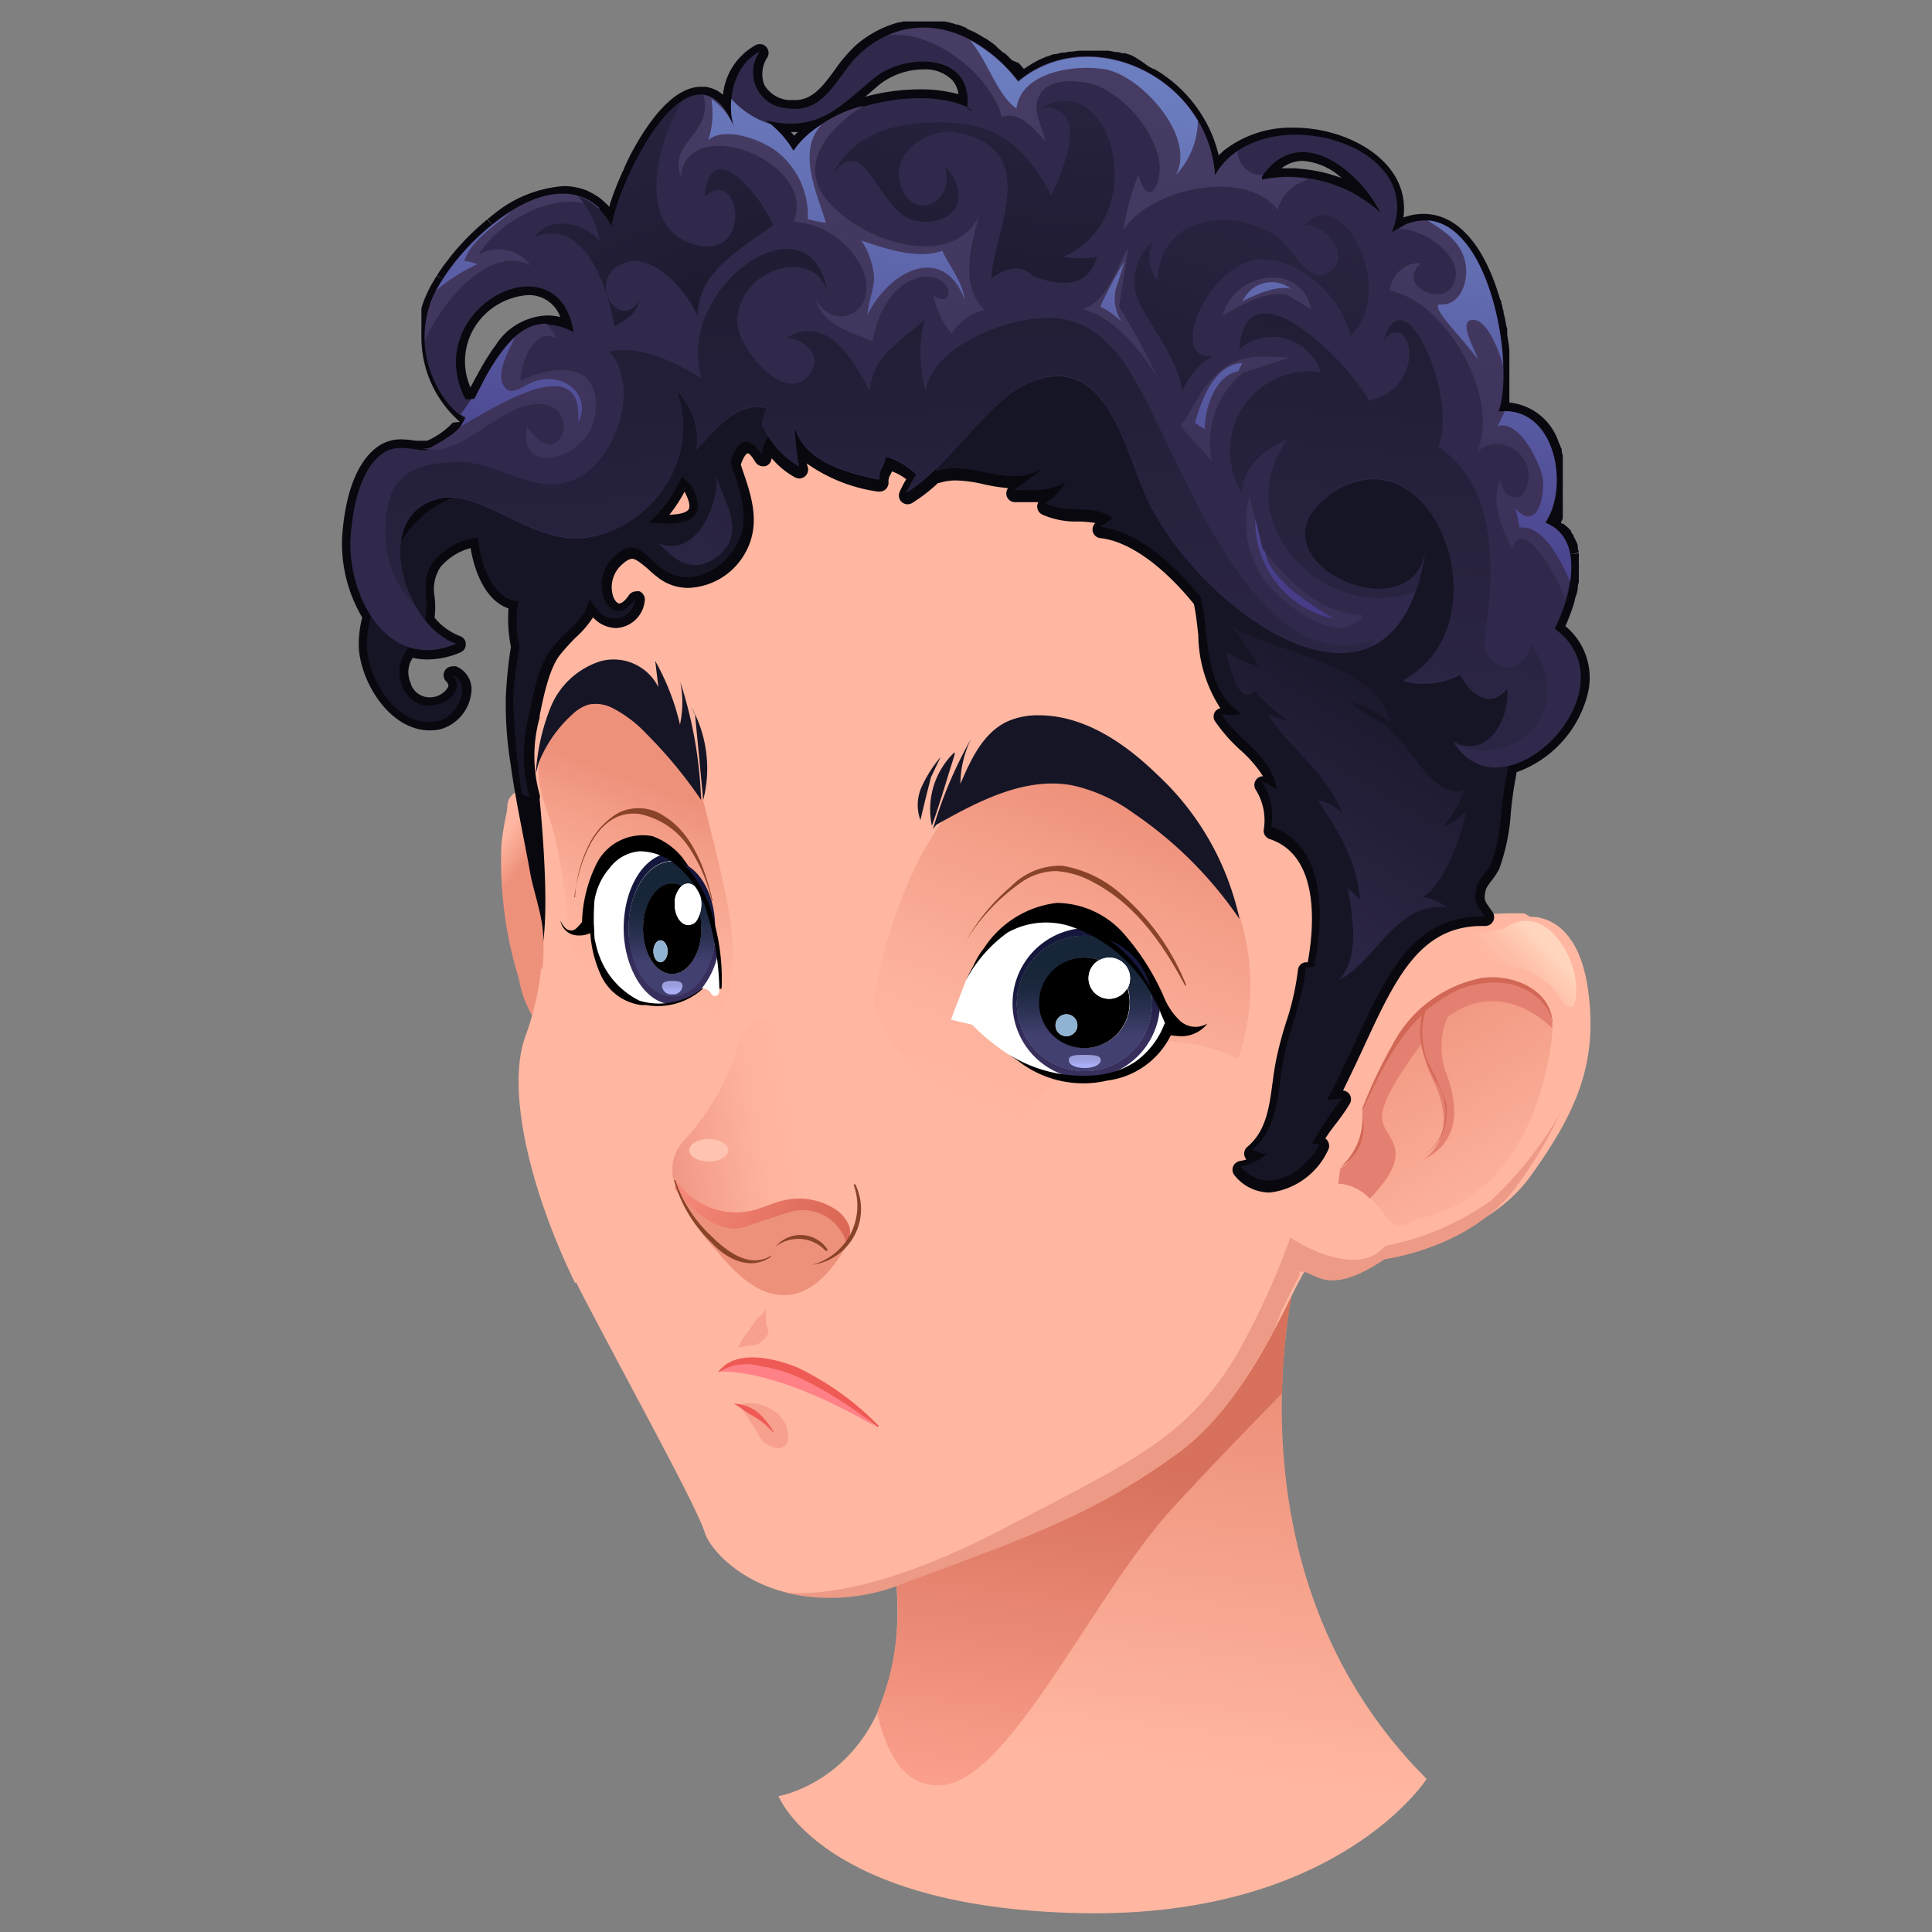 <svg xmlns="http://www.w3.org/2000/svg" xmlns:xlink="http://www.w3.org/1999/xlink" viewBox="0 0 128 128"><rect x="0" y="0" width="128" height="128" fill="#808080" stroke="none"/><defs><style>.cls-1{fill:url(#Sfumatura_senza_nome_697);}.cls-2{fill:url(#Sfumatura_senza_nome_175);}.cls-3{fill:url(#Sfumatura_senza_nome_174);}.cls-4{fill:#ffb7a1;}.cls-5{fill:url(#Sfumatura_senza_nome_537);}.cls-6{fill:url(#Sfumatura_senza_nome_537-2);}.cls-7{fill:url(#Sfumatura_senza_nome_693);}.cls-8{fill:url(#Sfumatura_senza_nome_693-2);}.cls-9{fill:url(#Sfumatura_senza_nome_174-2);}.cls-10{fill:#e48071;}.cls-11{fill:#d26756;}.cls-12{fill:url(#Sfumatura_senza_nome_145);}.cls-13{fill:#ed9a86;}.cls-14{fill:url(#Sfumatura_senza_nome_344);}.cls-15{fill:url(#Sfumatura_senza_nome_138);}.cls-16{fill:#ee917b;}.cls-17{fill:#ffc4b1;}.cls-18{fill:#894328;}.cls-19{fill:#161526;}.cls-20{fill:#fff;}.cls-21{fill:url(#Sfumatura_senza_nome_192);}.cls-22{fill:url(#Sfumatura_senza_nome_192-2);}.cls-23{fill:url(#Sfumatura_senza_nome_192-3);}.cls-24{fill:url(#Sfumatura_senza_nome_192-4);}.cls-25{fill:url(#Sfumatura_senza_nome_191);}.cls-26{fill:url(#Sfumatura_senza_nome_192-5);}.cls-27{fill:url(#Sfumatura_senza_nome_191-2);}.cls-28{fill:url(#Sfumatura_senza_nome_190);}.cls-29{fill:#91b3d3;}.cls-30{fill:url(#Sfumatura_senza_nome_192-6);}.cls-31{fill:url(#Sfumatura_senza_nome_192-7);}.cls-32{fill:url(#Sfumatura_senza_nome_192-8);}.cls-33{fill:url(#Sfumatura_senza_nome_191-3);}.cls-34{fill:url(#Sfumatura_senza_nome_192-9);}.cls-35{fill:url(#Sfumatura_senza_nome_191-4);}.cls-36{fill:url(#Sfumatura_senza_nome_190-2);}.cls-37{fill:#f6a08d;}.cls-38{fill:#ff8187;}.cls-39{fill:#ef5a55;}.cls-40{fill:#08080e;}.cls-41{fill:url(#Sfumatura_senza_nome_257);}.cls-42{fill:#30294b;}.cls-43{fill:url(#Sfumatura_senza_nome_260);}.cls-44{fill:url(#Sfumatura_senza_nome_286);}.cls-45{fill:url(#Sfumatura_senza_nome_257-2);}.cls-46{fill:url(#Sfumatura_senza_nome_257-3);}.cls-47{fill:url(#Sfumatura_senza_nome_257-4);}.cls-48{fill:url(#Sfumatura_senza_nome_257-5);}.cls-49{fill:url(#Sfumatura_senza_nome_257-6);}</style><linearGradient id="Sfumatura_senza_nome_697" x1="76.4" y1="92.14" x2="73.29" y2="116.63" gradientUnits="userSpaceOnUse"><stop offset="0" stop-color="#ee917b"/><stop offset="1" stop-color="#ffb7a1"/></linearGradient><linearGradient id="Sfumatura_senza_nome_175" x1="72.25" y1="96.93" x2="69.1" y2="121.7" gradientUnits="userSpaceOnUse"><stop offset="0" stop-color="#d7715c"/><stop offset="1" stop-color="#ffa592"/></linearGradient><linearGradient id="Sfumatura_senza_nome_174" x1="33.28" y1="59.15" x2="31.58" y2="57.93" gradientUnits="userSpaceOnUse"><stop offset="0.01" stop-color="#ee917b"/><stop offset="0.27" stop-color="#f39c86"/><stop offset="1" stop-color="#ffb7a1"/></linearGradient><linearGradient id="Sfumatura_senza_nome_537" x1="67.24" y1="74.4" x2="75.2" y2="53.47" gradientUnits="userSpaceOnUse"><stop offset="0" stop-color="#ffb7a1"/><stop offset="0.31" stop-color="#fcb19b"/><stop offset="0.72" stop-color="#f5a08a"/><stop offset="1" stop-color="#ee917b"/></linearGradient><linearGradient id="Sfumatura_senza_nome_537-2" x1="39.63" y1="64.46" x2="44.08" y2="52.38" xlink:href="#Sfumatura_senza_nome_537"/><radialGradient id="Sfumatura_senza_nome_693" cx="-28362.91" cy="3258.15" r="105.15" gradientTransform="translate(3016.98 -257.86) scale(0.1)" gradientUnits="userSpaceOnUse"><stop offset="0" stop-color="#f29886"/><stop offset="1" stop-color="#ffb7a1"/></radialGradient><radialGradient id="Sfumatura_senza_nome_693-2" cx="-48050.62" cy="-2802.16" r="105.15" gradientTransform="matrix(0.06, -0.01, 0.02, 0.1, 3135.09, -217.34)" xlink:href="#Sfumatura_senza_nome_693"/><linearGradient id="Sfumatura_senza_nome_174-2" x1="91.77" y1="65.91" x2="100.39" y2="80.84" xlink:href="#Sfumatura_senza_nome_174"/><linearGradient id="Sfumatura_senza_nome_145" x1="100.04" y1="65.05" x2="102.44" y2="62.75" gradientUnits="userSpaceOnUse"><stop offset="0" stop-color="#ffb7a1"/><stop offset="0.36" stop-color="#ffbda7"/><stop offset="0.84" stop-color="#ffceb6"/><stop offset="1" stop-color="#ffd5bd"/></linearGradient><linearGradient id="Sfumatura_senza_nome_344" x1="56.47" y1="74.62" x2="44.7" y2="76.72" gradientUnits="userSpaceOnUse"><stop offset="0.31" stop-color="#ffb7a1"/><stop offset="0.55" stop-color="#fdb29c"/><stop offset="0.85" stop-color="#f6a28f"/><stop offset="1" stop-color="#f29886"/></linearGradient><linearGradient id="Sfumatura_senza_nome_138" x1="45.52" y1="77.33" x2="54.22" y2="82.51" gradientUnits="userSpaceOnUse"><stop offset="0" stop-color="#f78a7b"/><stop offset="1" stop-color="#dc6856"/></linearGradient><linearGradient id="Sfumatura_senza_nome_192" x1="71.83" y1="68.84" x2="71.83" y2="64.2" gradientUnits="userSpaceOnUse"><stop offset="0" stop-color="#382f5d"/><stop offset="0.22" stop-color="#2d2753"/><stop offset="0.67" stop-color="#1b1b42"/><stop offset="1" stop-color="#15173c"/></linearGradient><linearGradient id="Sfumatura_senza_nome_192-2" x1="74.63" y1="68.85" x2="74.63" y2="64.24" xlink:href="#Sfumatura_senza_nome_192"/><linearGradient id="Sfumatura_senza_nome_192-3" x1="71.85" y1="68.85" x2="71.85" y2="64.24" xlink:href="#Sfumatura_senza_nome_192"/><linearGradient id="Sfumatura_senza_nome_192-4" x1="71.86" y1="68.85" x2="71.86" y2="64.24" xlink:href="#Sfumatura_senza_nome_192"/><linearGradient id="Sfumatura_senza_nome_191" x1="71.86" y1="68.6" x2="71.86" y2="64.47" gradientUnits="userSpaceOnUse"><stop offset="0" stop-color="#424070"/><stop offset="0.02" stop-color="#403f6e"/><stop offset="0.42" stop-color="#2a3151"/><stop offset="0.75" stop-color="#1c283f"/><stop offset="1" stop-color="#172539"/></linearGradient><linearGradient id="Sfumatura_senza_nome_192-5" x1="71.87" y1="68.85" x2="71.87" y2="64.24" xlink:href="#Sfumatura_senza_nome_192"/><linearGradient id="Sfumatura_senza_nome_191-2" x1="71.87" y1="68.6" x2="71.87" y2="64.48" xlink:href="#Sfumatura_senza_nome_191"/><linearGradient id="Sfumatura_senza_nome_190" x1="71.87" y1="70.53" x2="71.87" y2="70.13" gradientUnits="userSpaceOnUse"><stop offset="0" stop-color="#a9aef6"/><stop offset="0.05" stop-color="#a8adf4"/><stop offset="0.6" stop-color="#9ea1e2"/><stop offset="1" stop-color="#9b9ddc"/></linearGradient><linearGradient id="Sfumatura_senza_nome_192-6" x1="46.07" y1="63.95" x2="46.07" y2="59.34" xlink:href="#Sfumatura_senza_nome_192"/><linearGradient id="Sfumatura_senza_nome_192-7" x1="44.44" y1="63.95" x2="44.44" y2="59.34" xlink:href="#Sfumatura_senza_nome_192"/><linearGradient id="Sfumatura_senza_nome_192-8" x1="44.52" y1="63.95" x2="44.52" y2="59.34" xlink:href="#Sfumatura_senza_nome_192"/><linearGradient id="Sfumatura_senza_nome_191-3" x1="44.52" y1="63.7" x2="44.52" y2="59.57" xlink:href="#Sfumatura_senza_nome_191"/><linearGradient id="Sfumatura_senza_nome_192-9" x1="44.54" y1="63.95" x2="44.54" y2="59.34" xlink:href="#Sfumatura_senza_nome_192"/><linearGradient id="Sfumatura_senza_nome_191-4" x1="44.54" y1="63.7" x2="44.54" y2="59.57" xlink:href="#Sfumatura_senza_nome_191"/><linearGradient id="Sfumatura_senza_nome_190-2" x1="44.54" y1="65.63" x2="44.54" y2="65.23" xlink:href="#Sfumatura_senza_nome_190"/><linearGradient id="Sfumatura_senza_nome_257" x1="68.76" y1="49.67" x2="79.25" y2="32.39" gradientUnits="userSpaceOnUse"><stop offset="0" stop-color="#2b2544"/><stop offset="1" stop-color="#161526"/></linearGradient><linearGradient id="Sfumatura_senza_nome_260" x1="67.79" y1="-10.34" x2="65.73" y2="38.81" gradientUnits="userSpaceOnUse"><stop offset="0" stop-color="#4b4067"/><stop offset="0.55" stop-color="#433960"/><stop offset="1" stop-color="#392f57"/></linearGradient><linearGradient id="Sfumatura_senza_nome_286" x1="70.25" y1="-9.01" x2="65.62" y2="37.26" gradientUnits="userSpaceOnUse"><stop offset="0" stop-color="#748dcd"/><stop offset="0.19" stop-color="#7085c6"/><stop offset="0.49" stop-color="#6470b4"/><stop offset="0.84" stop-color="#504e97"/><stop offset="1" stop-color="#463c88"/></linearGradient><linearGradient id="Sfumatura_senza_nome_257-2" x1="58.66" y1="44.97" x2="56.19" y2="-4.39" xlink:href="#Sfumatura_senza_nome_257"/><linearGradient id="Sfumatura_senza_nome_257-3" x1="91.32" y1="45.15" x2="95.94" y2="-3.59" xlink:href="#Sfumatura_senza_nome_257"/><linearGradient id="Sfumatura_senza_nome_257-4" x1="66.08" y1="-0.6" x2="62.07" y2="30.86" xlink:href="#Sfumatura_senza_nome_257"/><linearGradient id="Sfumatura_senza_nome_257-5" x1="85.8" y1="10.09" x2="75" y2="43.72" xlink:href="#Sfumatura_senza_nome_257"/><linearGradient id="Sfumatura_senza_nome_257-6" x1="38.24" y1="3.55" x2="49.04" y2="28.54" xlink:href="#Sfumatura_senza_nome_257"/></defs><g id="Head_21"><path class="cls-1" d="M51.58,119s8.89-1.48,7.78-14.44S86,83.8,86,83.8s-5.55,20,8.52,34.06c0,0-5.93,9.26-23,8.89S51.58,119,51.58,119Z"/><path class="cls-2" d="M62.69,118.23c4.45-.74,10-13,15.18-18.51,2.76-3,5.3-5.59,7.08-7.41A38.14,38.14,0,0,1,86,83.8s-27.77,7.77-26.66,20.73a17.41,17.41,0,0,1-1.22,8.91C58.57,115.58,59.72,118.73,62.69,118.23Z"/><path class="cls-3" d="M35.81,68.6c-.24-.77-.68-1.47-1-2.22s-.39-1.49-.64-2.23a26.38,26.38,0,0,1-.94-5.85,21.87,21.87,0,0,1,0-2.43,18.53,18.53,0,0,1,.33-2c.1-.62,0-.82.36-1.18a.55.55,0,0,1,.73-.16c1.14.51,2.13,3.29,2.43,4.86a45.39,45.39,0,0,1,.39,5.37c.1,1.68.14,3.32.13,5Z"/><path class="cls-4" d="M105.19,65.43c-.74-5-3.8-4.68-3.8-4.68l-.39-.23a20.31,20.31,0,0,0-4.47.34,31.78,31.78,0,0,0,1.83-12.65c-.54-11.24-5-21.84-15.13-27.13-8.64-4.53-31.1-6.5-41,9.56-4.45,7.19-6.34,12.77-7.05,16.82l-.09.23c0,.18,0,.36-.05.54l0,.32c-.34,2.57.25,5,.67,7.55a48.58,48.58,0,0,1,.29,6,16.25,16.25,0,0,1-1.11,6.57c-1.39,3.79.56,11.11,3.8,17.31s7.49,13.88,8,15.55,5.09,6.29,13.14,3.33S72.41,100.37,78,96.29s8-12.49,9-12.68,1.66,1.85,5.64-.83c0,0,5.83-.74,8.8-4.91S105.93,70.43,105.19,65.43Z"/><path class="cls-5" d="M57.88,66.39s1.48-10.92,7.77-15.18,14.63,3.52,16.48,9.44-.18,12-3,13S61,76.58,57.88,66.39Z"/><path class="cls-6" d="M37.7,62.32a42.47,42.47,0,0,0-.93-6.85c-.74-3-2.59-4.81,1.3-9.26,0,0,6.48-1.11,8.52,6.85s2.4,10,1.48,13.33-5.19,3.89-6.67,2.41A12.25,12.25,0,0,1,37.7,62.32Z"/><path class="cls-7" d="M77.16,69a10.9,10.9,0,1,0,7.28,19c1.25-2.39,2-4.26,2.51-4.35a.8.8,0,0,1,.43,0A10.91,10.91,0,0,0,77.16,69Z"/><path class="cls-8" d="M41.85,73.26c-.84-4.44-3.25-7.93-6-9.1a18.54,18.54,0,0,1-1.06,4.55C33.52,72.29,35.18,79,38.1,85,41.22,83.65,42.88,78.69,41.85,73.26Z"/><path class="cls-9" d="M99.64,65a7.24,7.24,0,0,0-6,2.63,21.25,21.25,0,0,0-3.38,5.91l0,.53a3.48,3.48,0,0,1-1.46,3.35l-.14,1c1-.14,2.49,1.11,3.19,2.22s1.94.14,1.94.14c8.47-1.52,9.08-12.63,9.08-12.63C102.92,66.43,101.27,65.16,99.64,65Z"/><path class="cls-10" d="M99.64,65a7.24,7.24,0,0,0-6,2.63,21.25,21.25,0,0,0-3.38,5.91l0,.53a3.48,3.48,0,0,1-1.46,3.35l-.14,1a3.08,3.08,0,0,1,2.09,1c3.18-3.32,1-3.88.82-5.26s2.26-4.5,2.6-5a9.09,9.09,0,0,0,.73,2.31c2,4-.69,5.41-.69,5.41,2.91-1.38,2.22-4.16,1.53-6a5,5,0,0,1,.17-3.51c3.67-2.71,6.91.74,6.91.74h0C102.92,66.43,101.27,65.16,99.64,65Z"/><path class="cls-11" d="M98.18,64.79a8.5,8.5,0,0,0-5.94,4.46,31.14,31.14,0,0,0-2,4.24,0,0,0,1,0,.06,0c1.06-2.23,2.11-4.54,3.9-6.23a5.41,5.41,0,0,0,0,2.12,8.64,8.64,0,0,0,1.06,2.48,3.73,3.73,0,0,1,.43,2.67,3.57,3.57,0,0,1-1.48,2.14s0,0,0,0A3.56,3.56,0,0,0,95.79,73a22.41,22.41,0,0,0-1.22-2.69A5.25,5.25,0,0,1,94.44,67a8.9,8.9,0,0,1,1.29-.94,6,6,0,0,1,4.31-.87c1.34.31,2.8,1.34,2.83,2.84a0,0,0,0,0,0,0C102.93,65.61,100.29,64.5,98.18,64.79ZM90.26,74a4.22,4.22,0,0,1-1.47,3.33s0,.07,0,0A3.07,3.07,0,0,0,90.27,74,0,0,0,0,0,90.26,74Z"/><path class="cls-12" d="M98.17,61.79c-.51-.26-1.14.35-1.06.91a1.52,1.52,0,0,0,1.18,1.13A12.09,12.09,0,0,0,100,64a4.79,4.79,0,0,1,3.45,2.22c.18.3.55.65.79.41a.56.56,0,0,0,.11-.26c.55-2.41-1.8-6.86-4.7-4.85Z"/><path class="cls-13" d="M98.79,79.54a18,18,0,0,1-7,3c-1.09,1.28-2.8,1-4.17.53a10.41,10.41,0,0,1-2.13-1.09A50.67,50.67,0,0,1,82,89.64c-3.31,5.62-7,7.17-15.37,11.56-8.21,4.31-12.8,4.5-14.69,4.29a12.76,12.76,0,0,0,7.93-.59c8.06-3,12.59-4.53,18.15-8.61,3-2.17,5-5.59,6.47-8.33h0a.25.25,0,0,1,0-.07l.14-.27,0-.1.14-.27a.59.59,0,0,1,0-.08l.14-.29,0-.06c.06-.1.11-.21.16-.31h0c.12-.24.24-.47.34-.68l.06-.11.09-.17c0-.1.09-.19.13-.28h0l.08-.15h0l.09-.16h0c0-.11.11-.21.16-.3h0s0-.09.07-.13l0,0a.41.41,0,0,0,0-.09l0,0a.43.43,0,0,1,0-.07l0,0,0-.06,0,0,0-.06,0,0,0,0,0,0,0,0s0,0,0,0l0,0,0,0,0,0,0,0,0,0,0,0,0,0h0l0,0h0l0,0h.22l.21.05c.84.27,1.81,1.42,5.21-.87,0,0,5.83-.74,8.8-4.91a27.1,27.1,0,0,0,2.82-4.73A25.9,25.9,0,0,1,98.79,79.54Z"/><path class="cls-14" d="M44.67,78.37a2.86,2.86,0,0,1,.62-2.78,16.29,16.29,0,0,0,3.58-6.17c1.17-3.52,3.21-1.42,3.58.49a23.37,23.37,0,0,0,4.07,8.46,4.09,4.09,0,0,1-.8,4.56l-7,.43-3.46-3.82L45,78.92C44.67,78.3,44.67,78.37,44.67,78.37Z"/><path class="cls-15" d="M56.2,81.09a2.36,2.36,0,0,0-.9-1,4.45,4.45,0,0,0-3.36-.57c-.73.17-1.41.51-2.14.69a4.78,4.78,0,0,1-5-2,5,5,0,0,1-.11.51l.42.6a3.85,3.85,0,0,0,1.63,1.71l.24.22L47,81.15a7.51,7.51,0,0,0,2,.69c1.56.29,3.19.24,4.73.65.8.22,1.8.5,2.34-.13A1.23,1.23,0,0,0,56.2,81.09Z"/><path class="cls-16" d="M45.17,79.29c.86,1.11,2.63,2.49,4.13,2,.93-.32,2.12-.7,3.06-1a3,3,0,0,1,3.75,2.2C55.25,84,54,85.61,52.27,85.79c-2,.21-3.59-1.47-4.86-3a10.21,10.21,0,0,1-2.23-3.59Z"/><path class="cls-17" d="M48.25,76.21c0,.4-.58.74-1.29.74s-1.3-.34-1.3-.74.58-.75,1.3-.75S48.25,75.8,48.25,76.21Z"/><path class="cls-18" d="M51.05,83.21c-1.45.87-3-.39-4-1.39a8.82,8.82,0,0,1-2.31-3.63,0,0,0,0,0-.08,0,8.94,8.94,0,0,0,2.5,4.16c1,1.09,2.58,1.88,3.95.89A0,0,0,1,0,51.05,83.21Zm3.77-.44a2.15,2.15,0,0,0-3.43-.18s0,.06,0,0a2.46,2.46,0,0,1,3.27.24C54.76,82.93,54.86,82.85,54.82,82.77Zm1.84-4.26a.05.05,0,0,0-.1,0,4.05,4.05,0,0,1-2.76,5.29s0,0,0,0a3.73,3.73,0,0,0,2.85-5.37Z"/><path class="cls-19" d="M76.67,51.32c-2.15-2.09-4.84-3.93-7.85-3.93a4.87,4.87,0,0,0-2.1.42c-1.59.75-2.4,2.51-3.09,4.12a6.83,6.83,0,0,1,.72-3,28.07,28.07,0,0,0-2.54,6l.23-.29c2.79-1.57,5.88-3.19,9-2.61a10.87,10.87,0,0,1,4.08,1.86,26.45,26.45,0,0,1,7,7A18.28,18.28,0,0,0,76.67,51.32ZM63.25,49.83a5.23,5.23,0,0,0-1.51,4.88c.55-1.54,1-3.11,1.5-4.69Zm-.93.32a8.64,8.64,0,0,0-1.24,1.94,2.93,2.93,0,0,0-.1,2.25c.23-1,.46-1.9.7-2.85Z"/><path class="cls-19" d="M45.05,48a15.88,15.88,0,0,0-1.64-4.21l.21,1.74a3.31,3.31,0,0,0-3.84-1.72,5.29,5.29,0,0,0-3.28,3,14,14,0,0,0-1,4.45l.18-.69a8.49,8.49,0,0,1,2.21-3.21A2.69,2.69,0,0,1,39,46.68a2.43,2.43,0,0,1,1.6.24,8.22,8.22,0,0,1,2.22,1.69A29.82,29.82,0,0,1,46.45,53a28.42,28.42,0,0,0-1.38-7.82A6.87,6.87,0,0,1,45.05,48Zm.79-1.07.21.43L46.59,53A8.4,8.4,0,0,0,45.84,46.91Z"/><path d="M78.2,67.65A4.5,4.5,0,0,1,77.09,66a16.17,16.17,0,0,0-2.67-4.18,6,6,0,0,0-4.4-2,6.69,6.69,0,0,0-4.83,3,4.84,4.84,0,0,0-1,2.23l7.4,1.9,4.67,1.27-9.28,1.66a7,7,0,0,0,6.38,1.71,5.45,5.45,0,0,0,4.21-3,4.53,4.53,0,0,0,.82.06A2.19,2.19,0,0,0,80,67.81,1.53,1.53,0,0,1,78.2,67.65Z"/><path class="cls-20" d="M76.92,67.17A9.49,9.49,0,0,0,72.75,62a6.09,6.09,0,0,0-5.28-.67A7.75,7.75,0,0,0,64,64.94l-1,2.62,1.4.33a14.6,14.6,0,0,0,2.46,2c3.29,2.16,8.77,2.53,10.37-2Z"/><path class="cls-18" d="M64,62.34a13,13,0,0,1,3.56-3.81,4.12,4.12,0,0,1,2.38-.82,5.83,5.83,0,0,1,2.56.78c2.76,1.46,4.58,4.1,6,6.78,0,.06.11,0,.09,0A15.56,15.56,0,0,0,74,59a7.8,7.8,0,0,0-3.6-1.64A4.55,4.55,0,0,0,67,58.71a13.54,13.54,0,0,0-3,3.63Z"/><path class="cls-21" d="M71,71.36a4.24,4.24,0,0,0,.88.08,4.57,4.57,0,0,0,.83-.07A7.53,7.53,0,0,1,71,71.36Z"/><path class="cls-22" d="M73,62.12a9.39,9.39,0,0,1,3.25,3.49A4.47,4.47,0,0,0,73,62.12Z"/><path class="cls-23" d="M76.83,66.91a8.88,8.88,0,0,0-.58-1.3,4.58,4.58,0,0,1,.08.83A4.48,4.48,0,1,1,71.86,62a4.3,4.3,0,0,1,1.14.15L72.75,62a9.11,9.11,0,0,0-1-.51A5,5,0,0,0,71,71.36a7.53,7.53,0,0,0,1.71,0A5,5,0,0,0,76.83,66.91Z"/><path class="cls-24" d="M73,62.12A4.3,4.3,0,0,0,71.86,62a4.48,4.48,0,1,0,4.47,4.47,4.58,4.58,0,0,0-.08-.83A9.39,9.39,0,0,0,73,62.12Zm-1.13,8.64c-.59,0-1.06-.24-1.06-.53s.47-.34,1.06-.34,1.06,0,1.06.34S72.45,70.76,71.87,70.76Zm3-4.32a3,3,0,1,1-3-3,3.19,3.19,0,0,1,1,.16,1.42,1.42,0,0,1,.65-.16,1.37,1.37,0,0,1,1.37,1.37,1.42,1.42,0,0,1-.16.65A2.92,2.92,0,0,1,74.86,66.44Z"/><path class="cls-25" d="M73,62.12A4.3,4.3,0,0,0,71.86,62a4.48,4.48,0,1,0,4.47,4.47,4.58,4.58,0,0,0-.08-.83A9.39,9.39,0,0,0,73,62.12Zm-1.13,8.64c-.59,0-1.06-.24-1.06-.53s.47-.34,1.06-.34,1.06,0,1.06.34S72.45,70.76,71.87,70.76Zm3-4.32a3,3,0,1,1-3-3,3.19,3.19,0,0,1,1,.16,1.42,1.42,0,0,1,.65-.16,1.37,1.37,0,0,1,1.37,1.37,1.42,1.42,0,0,1-.16.65A2.92,2.92,0,0,1,74.86,66.44Z"/><path class="cls-26" d="M71.87,69.89c-.59,0-1.06,0-1.06.34s.47.53,1.06.53,1.06-.24,1.06-.53S72.45,69.89,71.87,69.89Z"/><path class="cls-27" d="M71.87,69.89c-.59,0-1.06,0-1.06.34s.47.53,1.06.53,1.06-.24,1.06-.53S72.45,69.89,71.87,69.89Z"/><path class="cls-28" d="M71.87,69.89c-.59,0-1.06,0-1.06.34s.47.53,1.06.53,1.06-.24,1.06-.53S72.45,69.89,71.87,69.89Z"/><path d="M73.49,66.18a1.37,1.37,0,0,1-.65-2.58,3.19,3.19,0,0,0-1-.16,3,3,0,1,0,3,3,2.92,2.92,0,0,0-.16-1A1.37,1.37,0,0,1,73.49,66.18Zm-2.84,2.47a.72.72,0,0,1-.72-.72.73.73,0,0,1,.72-.73.73.73,0,0,1,.73.73A.73.73,0,0,1,70.65,68.65Z"/><path class="cls-20" d="M73.49,63.44a1.42,1.42,0,0,0-.65.16,3,3,0,0,1,1.86,1.86,1.42,1.42,0,0,0,.16-.65A1.37,1.37,0,0,0,73.49,63.44Z"/><path class="cls-20" d="M72.84,63.6a1.37,1.37,0,1,0,1.86,1.86A3,3,0,0,0,72.84,63.6Z"/><path class="cls-29" d="M70.65,67.2a.73.73,0,0,0-.72.73.72.72,0,0,0,.72.72.73.73,0,0,0,.73-.72A.73.73,0,0,0,70.65,67.2Z"/><path d="M71.08,61.43a9.76,9.76,0,0,1,5.82,5.75,0,0,0,1,0,0,0,9,9,0,0,0-4-5.3c-2-1.24-4.66-1.61-6.62,0A8.71,8.71,0,0,0,64,64.94a0,0,0,0,0,0,0,9.23,9.23,0,0,1,2.76-3.16A5.23,5.23,0,0,1,71.08,61.43Zm6.07,6.4a5.45,5.45,0,0,1-1.93,2.51,5.67,5.67,0,0,1-2.67.9,9.3,9.3,0,0,1-5.72-1.38s0,0,0,0a9,9,0,0,0,6,1.62,5.18,5.18,0,0,0,4.46-3.62C77.27,67.82,77.18,67.77,77.15,67.83Z"/><path d="M46.89,59.84a13.29,13.29,0,0,0-1.66-3,4.57,4.57,0,0,0-2-1.44,3.42,3.42,0,0,0-3.67,1.75,9.31,9.31,0,0,0-1,3.94c-.1.12-.2.24-.31.35a.83.83,0,0,1-.27.19.56.56,0,0,1-.53-.15,1.75,1.75,0,0,1-.32-.48,1.19,1.19,0,0,0,.88.94,1.75,1.75,0,0,0,1.1-.12,7.92,7.92,0,0,0,.71,2.81,3.44,3.44,0,0,0,2.54,1.94,1.16,1.16,0,0,0,1.18-.49,1.46,1.46,0,0,0-.08-1c-.41-1.25-.83-2.5-1.25-3.74.22,0,.45.09.68.12a3,3,0,0,0,2.9-.82C46.19,60,47.07,60.52,46.89,59.84Z"/><path class="cls-20" d="M39.55,62.86a5.29,5.29,0,0,0,2.57,3.43,4.5,4.5,0,0,0,4.34-.72.3.3,0,0,1,.24-.06.63.63,0,0,1,.42.33.31.31,0,0,0,.07.09h0a.29.29,0,0,0,.46-.22l0-.24A15.11,15.11,0,0,0,47,60.57a6.1,6.1,0,0,0-3.27-4.07,3.09,3.09,0,0,0-1.87-.21,3.69,3.69,0,0,0-2.27,2.2c-.54,1.15-.24,2.43-.2,3.71Z"/><path class="cls-18" d="M38.05,59.44c.28-2.21,1.44-5.89,4.32-5.51a5.16,5.16,0,0,1,3.28,2.22,10.63,10.63,0,0,1,1.51,3.53s.06,0,.05,0c-.45-2-1.3-4.42-3.15-5.57a3,3,0,0,0-3.17-.21A5,5,0,0,0,39,56a8.78,8.78,0,0,0-.9,3.45Z"/><path class="cls-30" d="M44.74,57.08A6.66,6.66,0,0,1,47,60.57c.15.55.28,1.06.38,1.56a5.68,5.68,0,0,0,0-.59C47.41,59.18,46.23,57.24,44.74,57.08Z"/><path class="cls-31" d="M47.38,62.13C47.2,64.32,46,66,44.53,66s-2.88-2-2.88-4.48,1.29-4.47,2.88-4.47h.21a4.52,4.52,0,0,0-.76-.46c-1.51.4-2.66,2.45-2.66,4.92s1.29,4.76,2.93,5a5.27,5.27,0,0,0,2.14-.9,5.43,5.43,0,0,0,1.18-2.43C47.52,62.84,47.46,62.49,47.38,62.13Z"/><path class="cls-32" d="M44.74,57.08h-.21c-1.59,0-2.88,2-2.88,4.47S42.94,66,44.53,66s2.67-1.7,2.85-3.89c-.1-.5-.23-1-.38-1.56A6.66,6.66,0,0,0,44.74,57.08Zm-.2,8.78a.62.62,0,0,1-.68-.53c0-.29.3-.35.68-.35s.68.06.68.35A.62.62,0,0,1,44.54,65.86Zm1.93-4.32c0,1.66-.87,3-1.94,3s-1.93-1.35-1.93-3,.86-3,1.93-3a1.27,1.27,0,0,1,.63.17.64.64,0,0,1,.42-.17c.49,0,.89.62.89,1.38a2,2,0,0,1-.11.65A4.46,4.46,0,0,1,46.47,61.54Z"/><path class="cls-33" d="M44.74,57.08h-.21c-1.59,0-2.88,2-2.88,4.47S42.94,66,44.53,66s2.67-1.7,2.85-3.89c-.1-.5-.23-1-.38-1.56A6.66,6.66,0,0,0,44.74,57.08Zm-.2,8.78a.62.62,0,0,1-.68-.53c0-.29.3-.35.68-.35s.68.06.68.35A.62.62,0,0,1,44.54,65.86Zm1.93-4.32c0,1.66-.87,3-1.94,3s-1.93-1.35-1.93-3,.86-3,1.93-3a1.27,1.27,0,0,1,.63.17.64.64,0,0,1,.42-.17c.49,0,.89.62.89,1.38a2,2,0,0,1-.11.65A4.46,4.46,0,0,1,46.47,61.54Z"/><path class="cls-34" d="M44.54,65c-.38,0-.68.06-.68.35a.62.62,0,0,0,.68.53.62.62,0,0,0,.68-.53C45.22,65,44.91,65,44.54,65Z"/><path class="cls-35" d="M44.54,65c-.38,0-.68.06-.68.35a.62.62,0,0,0,.68.53.62.62,0,0,0,.68-.53C45.22,65,44.91,65,44.54,65Z"/><path class="cls-36" d="M44.54,65c-.38,0-.68.06-.68.35a.62.62,0,0,0,.68.53.62.62,0,0,0,.68-.53C45.22,65,44.91,65,44.54,65Z"/><path d="M45.58,61.28c-.48,0-.88-.62-.88-1.37a1.61,1.61,0,0,1,.46-1.21,1.27,1.27,0,0,0-.63-.17c-1.07,0-1.93,1.35-1.93,3s.86,3,1.93,3,1.94-1.35,1.94-3a4.46,4.46,0,0,0-.11-1C46.21,61,45.92,61.28,45.58,61.28Zm-1.82,2.47c-.26,0-.47-.33-.47-.73s.21-.72.47-.72.47.32.47.72S44,63.75,43.76,63.75Z"/><path class="cls-20" d="M45.58,58.53a.64.64,0,0,0-.42.17,2.73,2.73,0,0,1,1.2,1.86,2,2,0,0,0,.11-.65C46.47,59.15,46.07,58.53,45.58,58.53Z"/><path class="cls-20" d="M45.16,58.7a1.61,1.61,0,0,0-.46,1.21c0,.75.4,1.37.88,1.37s.63-.29.78-.72A2.73,2.73,0,0,0,45.16,58.7Z"/><path class="cls-29" d="M43.76,62.3c-.26,0-.47.32-.47.72s.21.73.47.73.47-.33.47-.73S44,62.3,43.76,62.3Z"/><path d="M47.36,61.26a8.4,8.4,0,0,0-1.55-3.41A4.76,4.76,0,0,0,42.73,56a3.1,3.1,0,0,0-2.9,1.64,4.16,4.16,0,0,0-.63,1.9,19.37,19.37,0,0,0,.18,2.63h0a18.51,18.51,0,0,1,0-2.47,4.29,4.29,0,0,1,1-2.18,2.76,2.76,0,0,1,2-1.12,3.76,3.76,0,0,1,2.2.74,6.34,6.34,0,0,1,2.32,3.53,18.42,18.42,0,0,1,.76,4.78c0,.09.14.09.15,0A14.24,14.24,0,0,0,47.36,61.26Zm-.83,4.21a4.55,4.55,0,0,1-4.16.83,5.36,5.36,0,0,1-2.81-3.44s0,0,0,0a5,5,0,0,0,2.78,3.62,4.45,4.45,0,0,0,4.25-1S46.56,65.45,46.53,65.47Z"/><path class="cls-37" d="M52.14,94.67a1,1,0,0,0-.13-.38,2.26,2.26,0,0,0-1.06-1,2.6,2.6,0,0,0-2.14-.18l.18.1a5.18,5.18,0,0,1,.63.83c.23.36.47.7.67,1.09.34.68,1.69,1.33,1.93.22A2.2,2.2,0,0,0,52.14,94.67Zm-2.42-5.54a.85.85,0,0,0,.69-.22c.23-.18.51-.41.5-.75,0-.15-.13-.27-.16-.42a2.81,2.81,0,0,1,0-.41v-.7c0,.29-.37.51-.55.69a5.51,5.51,0,0,0-.49.7,7.22,7.22,0,0,0-.56.77,1.42,1.42,0,0,1-.29.49A8.41,8.41,0,0,0,49.72,89.13Z"/><path class="cls-38" d="M47.7,90.88s3.42-.37,10.27,3.61C58,94.49,51.21,88,47.7,90.88Z"/><path class="cls-39" d="M47.64,90.91a3.35,3.35,0,0,1,2.72-.4,9.82,9.82,0,0,1,2.85.88,28.55,28.55,0,0,1,4.92,3.15s.12-.05.07-.09a18.83,18.83,0,0,0-5.37-3.85c-1.48-.6-4.08-1.26-5.23.28,0,0,0,.05,0,0Z"/><path class="cls-39" d="M48.61,93c.44.22.8.56,1.23.78a5.18,5.18,0,0,1,1.34,1.08s.08,0,.07,0a4.67,4.67,0,0,0-1.14-1.36,2.69,2.69,0,0,0-1.49-.5s0,0,0,0Z"/><path class="cls-40" d="M103.71,41.48a12.18,12.18,0,0,0,.62-1.68c0-.13.07-.27.11-.4v0a2.59,2.59,0,0,0,.09-.4c0-.14,0-.27.07-.4v-.05c0-.13,0-.26,0-.4s0-.25,0-.38v-.06a2.16,2.16,0,0,0,0-.36v0l0-.37v-.07a2.34,2.34,0,0,0,0-.26l-.58.08.57-.12v-.06a1.55,1.55,0,0,0-.06-.23.7.7,0,0,0,0-.12l0-.07a2.33,2.33,0,0,0-.12-.3v0a1.33,1.33,0,0,1-.06-.12l-.1-.19,0-.05,0,0-.15-.2,0-.07a2,2,0,0,0-.18-.21l0,0-.1-.09-.11-.09-.07-.06,0,0-.06-.05h0l-.08,0-.09-.06a1.14,1.14,0,0,0,.06-.14,1,1,0,0,0,.07-.15.42.42,0,0,1,0-.1l0,0a1,1,0,0,1,0-.16l0-.11,0,0c0-.05,0-.1,0-.15l0-.12,0-.07,0-.14a.59.59,0,0,0,0-.13V33l0-.14a1.28,1.28,0,0,1,0-.17c0-.06,0-.11,0-.17a1.54,1.54,0,0,1,0-.19v-.14a1.21,1.21,0,0,0,0-.19v-.15a1.33,1.33,0,0,0,0-.2v-.13a1.48,1.48,0,0,1,0-.21.57.57,0,0,1,0-.13l0-.22v-.11a1.85,1.85,0,0,0,0-.23v-.1a2,2,0,0,1,0-.24l0-.08a2.33,2.33,0,0,0-.07-.25l0-.07c0-.08,0-.17-.08-.26v0c0-.09-.07-.19-.11-.28v0A3.85,3.85,0,0,0,100,26.67v0s0-.19,0-.23l0-.24,0-.24v-2l0-.3,0-.32c0-.37-.08-.75-.14-1.13v0c0-.09,0-.17,0-.27s0-.2-.05-.29l-.07-.36c0-.08-.06-.3-.06-.3l-.06-.25v-.05c0-.09-.08-.3-.08-.3s0-.18-.07-.28v0c0-.09,0-.18-.08-.27v0l-.09-.29c-1.07-3.47-2.83-5.38-5-5.38a3.93,3.93,0,0,0-1.32.24,4.2,4.2,0,0,0-.69-2.95c-1.2-1.79-3.84-3-6.57-3a7.21,7.21,0,0,0-4.67,1.54l-.21.2-.1.09a8.7,8.7,0,0,0-1-2.48,9.07,9.07,0,0,0-3.27-3.24l-.06,0-.36-.2,0,0A8.16,8.16,0,0,0,75,3.68l-.13-.05-.31-.1-.18,0-.3-.08-.15,0h0l-.47-.09h0l-.24,0-.2,0h0l-.27,0h-.76l-.35,0h-.16l-.5.06-.12,0h0l-.35.07-.19,0-.33.09,0,0-.14,0a3.29,3.29,0,0,0-.44.16l-.06,0-.48.21-.1.05,0,0-.33.18-.16.1-.33.21-.11.08-.13-.15-.1-.11-.13-.14L67.06,4l-.18-.17-.09-.1-.22-.21-.06,0-.28-.24-.11-.09L65.94,3l-.13-.1-.17-.12-.14-.1-.16-.11h0L65.2,2.5l-.15-.09,0,0-.22-.13,0,0-.16-.09-.13-.07L64.27,2l-.18-.08L64,1.84l-.19-.08-.13-.05-.2-.08-.1,0a5.77,5.77,0,0,0-.79-.21l-.08,0-.24,0-.1,0-.24,0h-.09l-.25,0h-.37q-.3,0-.6,0h0l-.29,0H60.2l-.26,0-.08,0-.26.06-.06,0A7.17,7.17,0,0,0,56.7,3a9.82,9.82,0,0,0-1.39,1.63c-.79,1.07-1.47,2-2.65,2l-.42,0a2.07,2.07,0,0,1-1.6-1,2,2,0,0,1,.2-1.83.59.59,0,0,0-.08-.7.58.58,0,0,0-.42-.18.58.58,0,0,0-.26.06A4.23,4.23,0,0,0,47.9,6.28l-.11-.09,0,0-.14-.1,0,0a2.29,2.29,0,0,0-.92-.34l-.28,0c-1.88,0-3.55,2.39-4.62,4.39q-.24.46-.48,1c0,.09-.09.19-.13.29l0,0-.13.3c-.09.2-.17.4-.25.6l-.11.28-.13.34-.09.27s-.07.19-.09.26,0,.16-.07.21l-.08-.1L40,13.34l0,0-.09-.08h0a2.79,2.79,0,0,0-.31-.24l0,0-.33-.2h0l-.33-.17h0a2.6,2.6,0,0,0-.36-.13,3.94,3.94,0,0,0-1.25-.19,8.26,8.26,0,0,0-4.64,1.88,1.56,1.56,0,0,0-.2.16h0l-.19.15.37.45-.4-.43-.21.18-.17.15-.23.2c-.31.29-.62.58-.92.9l-.21.23-.19.21-.11.12-.17.21-.17.2-.16.21-.16.21-.16.21-.15.21-.14.2-.13.21-.05.07.49.31-.5-.29-.08.12-.12.21-.12.2-.1.18-.06.12-.1.2-.09.2-.09.2-.08.19a1.07,1.07,0,0,1-.07.19l-.1.34s0,.17,0,.17a.83.83,0,0,0,0,.15l0,.15s0,.14,0,.17l0,.22,0,.1,0,.24v.08a2.11,2.11,0,0,0,0,.25v.05a2.72,2.72,0,0,0,0,.28v0a7.44,7.44,0,0,0,2.55,5.66L30,28A5.2,5.2,0,0,1,28.3,29.2H28l-.45,0a6.52,6.52,0,0,0-.94-.09,2.6,2.6,0,0,0-1.51.43c-1.74,1.18-2.28,3.9-2.43,6A9.59,9.59,0,0,0,24,40.91a6.9,6.9,0,0,0-.23,1.92c.08,2.27,2,5.56,4.71,5.56a3.47,3.47,0,0,0,.64-.06,2.84,2.84,0,0,0,2.1-2.4,1.64,1.64,0,0,0-1-1.78.46.46,0,0,0-.23,0,.58.58,0,0,0-.42,1c.17.18.15.3.1.4a1.41,1.41,0,0,1-1.23.65,1.3,1.3,0,0,1-1.25-1,1.68,1.68,0,0,1,.16-1.62,4.2,4.2,0,0,0,1,.11,5.58,5.58,0,0,0,2.16-.47.57.57,0,0,0,.35-.55.56.56,0,0,0-.39-.53,4.05,4.05,0,0,1-1.68-1.22,5.55,5.55,0,0,0,0-1.4,2.69,2.69,0,0,1,.39-1.95,4,4,0,0,1,2-1.26c.25,1.57,1,3.49,2.51,4a9.26,9.26,0,0,0,.16,2.54,29.71,29.71,0,0,0-.34,3.35,24.92,24.92,0,0,0,.32,4.43c.33,2.42.87,4.81,1.3,7.22.23,1.32,1.05,3.45.82,4.78.45-2.6-.06-8.29-.2-9.69a.55.55,0,0,0,0-.31,9.43,9.43,0,0,1,0-5.07l0-.13c.24-1.2.64-3.2,1.39-4.09a14.48,14.48,0,0,1,1-1.1,6.64,6.64,0,0,0,1.15-1.34,2.11,2.11,0,0,0,1.52.71,2,2,0,0,0,1.9-1.76.6.6,0,0,0-.33-.67.69.69,0,0,0-.24,0,.59.59,0,0,0-.48.26c-.27.4-.5.54-.63.54s-.27-.16-.38-.39a2,2,0,0,1,.37-2c.35-.37.65-.57.87-.57s.61.31,1,.64a8.49,8.49,0,0,0,.82.69,3.25,3.25,0,0,0,1.9.6,4.49,4.49,0,0,0,3.57-2c1.33-2,.64-4,0-5.86l-.1-.31c.17-.5.36-.72.43-.74s.19,0,.54.58a.59.59,0,0,0,.49.27l.15,0a.58.58,0,0,0,.43-.54v0a5.41,5.41,0,0,0,1.56,1.28.68.68,0,0,0,.28.07.59.59,0,0,0,.56-.75,1.05,1.05,0,0,1-.06-.24,10.68,10.68,0,0,0,4.71,1.86l.12,0a.61.61,0,0,0,.36-.13.63.63,0,0,0,.22-.45.77.77,0,0,1,.1-.5l.13-.26a3.59,3.59,0,0,1,.94.52,7,7,0,0,0-.44.85.59.59,0,0,0,.15.67.62.62,0,0,0,.38.14.59.59,0,0,0,.31-.09,10.85,10.85,0,0,0,1.71-1.32l.07,0a3.63,3.63,0,0,1,1.11-.17,9.14,9.14,0,0,1,1.83.25,12.05,12.05,0,0,0,1.63.26.58.58,0,0,0-.09.54.58.58,0,0,0,.55.39h1.55a.46.46,0,0,0-.08.3.58.58,0,0,0,.31.51,5.44,5.44,0,0,0,2.42.47,7.64,7.64,0,0,1,1.12.1.58.58,0,0,0,.31,1c1.86.19,4.12,1.78,6.22,4.37.14.66.21,1.35.29,2.07a9.09,9.09,0,0,0,1.46,4.83.6.6,0,0,0-.34.22.57.57,0,0,0,0,.66,10.87,10.87,0,0,0,1.63,1.86,8.26,8.26,0,0,1,1.54,1.77.58.58,0,0,0-.39.15.59.59,0,0,0-.12.7,3.82,3.82,0,0,1,.57,2.61.58.58,0,0,0,.38.7c3.44,1.14,2.9,6.11,2.52,8.17a.63.63,0,0,0-.19,0,.57.57,0,0,0-.46.52,17.45,17.45,0,0,1-.78,3.44,24.1,24.1,0,0,0-.68,2.59c-.09.47-.16.95-.22,1.42-.22,1.66-.44,3.23-1.67,4.25a.59.59,0,0,0-.19.6.56.56,0,0,0,.13.24,3,3,0,0,1-.43.1.61.61,0,0,0-.46.38.58.58,0,0,0,.11.58,3,3,0,0,0,2.33,1.13A4.89,4.89,0,0,0,88,76.17a.57.57,0,0,0,0-.51.65.65,0,0,0-.19-.24c.21-.33.46-.67.72-1s.64-.86.9-1.3a.58.58,0,0,0-.45-.87c.49-1,.94-1.95,1.38-2.9,2.06-4.45,3.68-8,7.82-8h.23a.59.59,0,0,0,.48-.92l-.14-.2c-.44-.62-.44-.62-.31-1.31a3.25,3.25,0,0,1,.4-.6,4.77,4.77,0,0,0,.49-.76,13.36,13.36,0,0,0,.77-3.79c.06-.54.12-1.06.19-1.52l.19-1.09a7.45,7.45,0,0,0,4.74-5.31A4.44,4.44,0,0,0,103.71,41.48ZM36.22,20.9a4.23,4.23,0,0,0-3.4,2l-.12.16,0,0-.11.15h0l-.33.51-.12.19-.12.21-.23.4-.12.22-.28.51-.22.42a4.32,4.32,0,0,1,.28-4A4.53,4.53,0,0,1,35,19.55,2.21,2.21,0,0,1,37.12,21,4,4,0,0,0,36.22,20.9Zm9.4,12.85c-.06.1-.31.33-1.27.35a9.52,9.52,0,0,0,1-1.52.85.85,0,0,1,.1.19C45.67,33.22,45.73,33.58,45.62,33.75ZM52.76,8.83l0,0L52.61,9h0c0-.06-.09-.12-.14-.17l-.06-.08h.46Zm8.15-2.91a14,14,0,0,0-3.59.49l.27-.23.68-.58a4.76,4.76,0,0,1,2.88-1,2.51,2.51,0,0,1,1.93.7,1.73,1.73,0,0,1,.42.94A9.39,9.39,0,0,0,60.91,5.92Zm25.61,5.3-.72-.07h-.89a2.23,2.23,0,0,1,1.4-.49,4.26,4.26,0,0,1,2.58,1.14A10.15,10.15,0,0,0,86.52,11.22Z"/><path class="cls-19" d="M49.5,24.78c-3.9-2.64-7.25-.17-7.26,3.24a19.88,19.88,0,0,0-3.38,3.66,3.59,3.59,0,0,0-1.74-1.6c-2-.77-3.77.81-4.75,2.57a6.19,6.19,0,0,0-2.63.42,7.14,7.14,0,0,0-3.66,3.77c-.69,1.75-1.84,4.1-1.77,6,.08,2.16,2,5.44,4.67,4.95,1.34-.25,2.34-2.5,1-3.08,1.35,1.42-2.32,3.4-3.35.68-.75-2,1.16-2.8,1.54-4.4.31-1.33-.4-2.42.55-3.78a4.4,4.4,0,0,1,2.95-1.59c.12,1.74,1,4.1,2.66,4.23a7.7,7.7,0,0,0,.09,3A30,30,0,0,0,34,46.18a49.54,49.54,0,0,0,.58,6.48,4.25,4.25,0,0,0,.51.14,10.26,10.26,0,0,1-.05-5.39c.26-1.3.66-3.45,1.54-4.49,1.22-1.45,2.13-1.78,2.49-3.27a2.93,2.93,0,0,0,.43.65,1.38,1.38,0,0,0,2.57-.62c-1.54,2.29-3.15-.9-1.55-2.62s2.21-.16,3.42.68c1.62,1.12,3.64.2,4.66-1.3,1.28-1.87.42-3.92-.2-5.83.33-1.17,1.07-2.06,2.07-.48.07-1.54,2.14-2.62,1.74-4S50.7,24.54,49.5,24.78ZM43,34.61a8.45,8.45,0,0,0,2.15-3,2,2,0,0,1,.81.9C47,34.78,44.83,34.79,43,34.61Zm58.06,7.13c-.12-3.86.55-9-2.1-12.13-4.81-5.75-11.54-3-16,1.21l-1.28,1.93a24.87,24.87,0,0,0-1.32-5.39c-1.38-3.68-5-8.73-9.43-8.77-2.63,0-7.91,4.7-8.13,6.06L62,31.23c2.43-.81,4.58,1.16,7-.13-.6.48-1.21.93-1.82,1.37,1.2,0,2.37.15,3.41-.55a3.57,3.57,0,0,1-1.36,1.42c1.44.76,3.21,0,4.49,1-.21.1-.63.48-.85.57,2.46.25,4.93,2.49,6.7,4.69.61,2.72.11,6,2.69,7.7a3.55,3.55,0,0,1-1.35,0c1.11,1.76,3.26,2.68,3.7,5a7.66,7.66,0,0,0-1-.52,4.28,4.28,0,0,1,.62,3c3.74,1.25,3.46,6.28,2.83,9.26a5,5,0,0,1-.56.06c-.15,2-1.09,4.09-1.47,6.1s-.3,4.53-2.09,6c.31,0,.56.29,1,.23a3.44,3.44,0,0,1-1.76.84c1.71,2,4.19.48,5.26-1.45a4.63,4.63,0,0,1-.52-.07,29.15,29.15,0,0,1,2-3c-.28.09-.69.07-1,.13,3.28-6.14,4.52-12.31,10.46-12.15-.68-1-.73-.94-.54-2,.06-.35.76-1.09.93-1.47.64-1.48.65-3.58.92-5.18C100.3,48.58,101.21,45.44,101.09,41.74Z"/><path class="cls-41" d="M43.65,36c.83.83,2.05,2.18,3.8.93,2.1-1.51.54-3.64,0-5.42C47.64,33.43,46.13,37,43.65,36Zm53.48,17.7a3.34,3.34,0,0,1-1.53,1.05,8.81,8.81,0,0,0,1.48-2.46c-1.24.59-2.37-.81-3.08-1.65A14.86,14.86,0,0,0,91.74,48a13.88,13.88,0,0,1-2.32-1.52,7.2,7.2,0,0,1,2.65,1.33c-.84-3.89-7.63-4.55-10.44-6.27a16.4,16.4,0,0,1,1.77,2.6,6.22,6.22,0,0,1-2.17-1c.19.93.92,3.88,1.9,2.6a11.49,11.49,0,0,0,2.19,2A9.35,9.35,0,0,1,84,47.35c1.51,2.3,3.88,3.84,4.93,6.52A3.48,3.48,0,0,0,87.3,53c1.41,2.11,2.57,4,2.8,6.59-.21-.26-.59-.49-.81-.78.3,1.85.87,4.64-.62,6.14,2.55-1.27,3.78-5.24,7.21-4.83a3.77,3.77,0,0,0-1.63-.7C95.63,58.76,97,55,97.13,53.66Z"/><path class="cls-42" d="M103,41.65c1.29-2.57,1.88-6.06-.61-7,1.65-2.46.64-7.81-3.1-7.36,1.27-3.56-1.13-15.82-7.08-11.9,2.49-6-8.77-9-11.71-3.78C80,5,72.13,1.44,67.46,5.38,64.85,2,60.62.38,57.08,3.45c-1.59,1.38-2.32,4.14-4.93,3.72a2.37,2.37,0,0,1-1.81-3.75c-1.91.94-2.29,3.76-1.55,5.33C46,1.58,41,11.88,40.52,15c-3.19-5.74-10.77,1.44-12.06,5.24-1.15,3.37.87,6.75,2.4,7.48-.41.86-.63,1.07-2.25,2-.66.38-2.09-.47-3.2.28-1.6,1.08-2.05,3.75-2.18,5.54-.27,3.86,2.41,9.06,7,7.11-3.49-1.2-5.71-8.53-1.13-9.61,2.86-.67,6.26,3.2,9.89,2.57,4.28-.74,7.52-5.37,5.8-9.78a4.48,4.48,0,0,1,1.34,3.95c1.65-1.69,2.7-3.1,4.65-2.75a4.86,4.86,0,0,0-.29,1.12,6,6,0,0,0,2.44,2.75,15.32,15.32,0,0,1-.28-2.61c.61,2.33,3.51,3.07,5.61,3.5,0-.86.22-.55.44-1.53a5,5,0,0,1,2,1.17c-.15.29-.49.86-.64,1.2,2.85-1.71,5.39-6.12,8.1-7.26,4.87-2.06,6.17,3.68,7.59,7.12,3.11,7.58,16.53,17.63,18.67,4.15-1.09,5.6-12.31.18-6.11-4C95,28.23,99.92,41.47,93,45.13a5.17,5.17,0,0,0,3.76-.44c.63,1.31,2,2.38,3.15.86.23,2.1-1.26,4.88-3.59,3.63C99.62,54.54,108.45,45.61,103,41.65ZM31.88,25.57c-.18.33-.32.62-.45.88a3.75,3.75,0,0,1-.59,0C27.74,20.44,37,15.62,38,22,34.81,20.35,33.18,23.13,31.88,25.57ZM64.08,7.16V7.1c-3.17-1.51-9.65,0-11.51,2.88a7.83,7.83,0,0,0-1.81-2h0c-.07-.08-.06-.08,0,0l0,0c3.38.81,4.79-.82,7.13-2.79,2-1.67,6.61-1.78,6.19,1.95l.23.12C64.59,7.52,64.18,7.24,64.08,7.16Zm19.53,4.73v-.2c2.51-3.63,6.45-.37,7.84,2.39A9,9,0,0,0,83.61,11.89Z"/><path class="cls-43" d="M36.9,22.44h0C37,22.52,37,22.52,36.9,22.44Zm-2.41,2.79c0-1.18.91-3.64,2.39-2.79a4.18,4.18,0,0,0-.66-1c-2.06,0-3.3,2.15-4.34,4.09-.18.33-.32.62-.45.88h-.2c-.23.36-.47.71-.71,1l.34.2c-.41.86-.63,1.07-2.25,2a1.19,1.19,0,0,1-.67.09c2.46.63,4.54-2.16,6.83-2.79,4.08-1.13,2.67,5,.14,1.35-.66,3.49,4.05,2.12,4.49-.62C40,23.9,36.76,24.12,34.49,25.23Zm-6-5a6.23,6.23,0,0,0-.33,2.3c1.08-2.42,4.18-6.38,7-4.94a2.64,2.64,0,0,0-3.46-.71c1.31-2.22,5.44-4.58,8-3a.49.49,0,0,0,0-.12C36.06,10.46,29.64,16.74,28.46,20.21Zm36.42-6c-1.95,4-8.47,1.51-10.38-1.32C53,10.6,55.08,8.33,57.23,7A8.26,8.26,0,0,0,52.57,10a6.58,6.58,0,0,0-1.51-1.77,5.85,5.85,0,0,1-2.6-1.67,4.43,4.43,0,0,0,.22,2C48.06,7,47.33,6.38,46.59,6.28A2.41,2.41,0,0,1,46.5,8c-.57,1.32-2,1.94-1.4,3.69.49-4.35,9.14-.92,7.48,3A5.43,5.43,0,0,1,57.21,18c1,2.75-2,4.11-3.18,1.76.41,1.8,2.32,2.21,3.79,2.87C58,21.11,59,19,60.59,18.48c2.54-.82,2.91,2.18,1.25,1.09a5.75,5.75,0,0,0,1.21,2.54,3.44,3.44,0,0,1,2.19-1.57C63.54,18.9,64.34,16.26,64.88,14.23Zm8-8.46A7.57,7.57,0,0,1,76.63,10c.68,1.84-.53,4.15-1.2,1.59a15,15,0,0,0-1,3.69c1.6-2.76,8.14-4.2,10.21-1.37a2.86,2.86,0,0,1,2-2l-.19-.09a8.32,8.32,0,0,0-2.84.09v-.2a1.27,1.27,0,0,1,.1-.12A1.6,1.6,0,0,1,82,10V10a4.74,4.74,0,0,0-1.5,1.61C80,5,72.13,1.44,67.46,5.38,65.27,2.55,62,1,58.85,2.32,61.93,2,65.65,5,66.38,7.76c1.12-.45,2.14.76,2.86,1.6-.19-1.15-1-2.1-.28-3.19S71.85,5.3,72.92,5.77Zm29.45,28.86c1.65-2.46.64-7.81-3.1-7.36,1.2-3.36-.88-14.5-6.14-12.4l-.47.31c1.56-.15,4.77,2,3.53,3.83-.83,1.26-3.71-.17-2-1.58a2,2,0,0,0-2.1,1.84c3.71.66,7.43,7.16,5.74,10.75,1.26-1.44,3.68-.14,3.44,1.73-.27,2-1.95,1.18-1.8-.09-.75,1.44,0,3.33.71,4.65.77-2,2.73,1.41,3.54,3.33C104.37,37.52,104.25,35.36,102.37,34.63ZM83.61,36.37l-.82-3.5A6.54,6.54,0,0,0,84.23,39c1.21,1.28,4.54,3.94,6.11,1.77C87.3,40.57,85.54,38.63,83.61,36.37Zm-2.47-12c-1.48,1-1.94,2.52-2.9,3.8.54.89,1.42,1.57,2.05,2.41a6,6,0,0,1,2.09-5.9l3.08-1C84.36,23.72,82.73,23.28,81.14,24.34ZM81,20.92c1.3-.73,2.65-1.59,4.24-1.42l1.64,1C86.17,17.28,81.78,18,81,20.92Zm-6.25-4.5c-.85,1.44-1.39,3.61-3.07,4.06,2.15.51,3.9,2.73,5,4.55a37.92,37.92,0,0,0-2.54-4.7Z"/><path class="cls-44" d="M35.48,25.25c-.89.29-1.64,1.13-2.12.29s.26-2.13.75-3.19a11.46,11.46,0,0,0-2.23,3.22c-.18.33-.32.62-.45.88h-.2c-.23.36-.47.71-.71,1l.34.2a3.39,3.39,0,0,1-.35.61c2.69-1.56,8.2-5,7.79-.27C39.23,26.21,37.39,24.63,35.48,25.25Zm-4.71-8C31.26,15.9,32.72,15,33.89,14a15,15,0,0,0-5,5.25,12.21,12.21,0,0,1,2.76-1.76C31.39,17.45,31.09,17.3,30.77,17.29Zm23.68-9A5.77,5.77,0,0,0,52.57,10a6.58,6.58,0,0,0-1.51-1.77,5.85,5.85,0,0,1-2.6-1.67,4.43,4.43,0,0,0,.22,2,4,4,0,0,0-1.55-2,5.83,5.83,0,0,1-.2,2.72c1.1-.95,3.59,0,4.59.8a5.4,5.4,0,0,1,2,4.44,8,8,0,0,0,1.2.24C54.08,12.67,52.79,10,54.45,8.24Zm2.63,7.7a5.23,5.23,0,0,1,.83,2.4c0,.85-.39,1.64-.43,2.5,1.4-2.88,5-4.8,6.43-1-.13-1.18-1-2.18-1.48-3.23C60.78,17.2,58.67,16.48,57.08,15.94ZM79.36,8c-2.43-4.11-8.19-5.71-11.9-2.58a9.9,9.9,0,0,0-3.2-2.75c1.18,1.36,1.79,3.6,3.08,4.52.32-2.45,3.89-2.93,5.87-2.6,2.36.4,6.07,4.45,4.7,7A5.34,5.34,0,0,0,79.36,8Zm6.22,11.18a2.07,2.07,0,0,0-3,.36l-.28.42C83.32,19.47,84.57,18.89,85.58,19.14ZM79.17,28a4.86,4.86,0,0,0,.65.43c0-1.36.68-3.57,2.22-3.83l.27-.55C80.46,24.13,79.59,26.53,79.17,28ZM74.5,17.31a27.31,27.31,0,0,0-1.6,3,5.87,5.87,0,0,1,1.41,1,2.77,2.77,0,0,1-.23-2.62Zm23.24,3.9c.76.14,1.48,1.71,1.85,3-.14-3.92-1.81-9.37-5-9.61,1,.67,2.12,1.29,2.47,2.69.29,1.12-.19,3.05-1.75,2.88-.35.39,1.33,1.94,2.62,3.65C97.79,23.26,96.39,21,97.74,21.21Zm4.63,13.42c1.58-2.36.71-7.38-2.67-7.39-.15.33-.31.65-.48,1,1.39-.43,2.62,2.1,2.93,3.17s-.22,4-1.75,2.27c.11.43.2.85.27,1.28,1.54-.21,2.72,2.11,3.35,3.56C104.27,36.79,103.92,35.23,102.37,34.63ZM84,37.19l-.18-.63-.17-.19-.48-2a6.54,6.54,0,0,0,5.17,6.61C86.8,40,84.81,38.83,84,37.19Z"/><path class="cls-45" d="M77.06,28.86c-1.6-3.2-3.28-7.68-7.42-7.8-2.74-.08-7.87,1.79-8.31,4.87a9.19,9.19,0,0,1-.08-4.74c-1.54,1.39-3.52,2.45-3.61,4.73-1.09-2-2.79-5.16-5.55-3.53,1.11,0,2.51,1.15,1.57,2.39C52,27,48.72,22.86,48.84,21.19c.27-3.74,5.51-4.79,6-1.62-.89-7-10.18-.7-8.37,5.48-1.79-1.05-3.91-2.17-6.1-1.76,2,2.2.57,6.81-1.88,8.26-2.76,1.63-5.35-1-8.18-.95-3.37.09-4.79,1.18-4.78,4.65a6.66,6.66,0,0,0,2,4.9C26,37.52,25.94,33.78,29.11,33c2.86-.67,6.26,3.2,9.89,2.57,4.28-.74,7.52-5.37,5.8-9.78a4.48,4.48,0,0,1,1.34,3.95c1.65-1.69,2.7-3.1,4.65-2.75a4.86,4.86,0,0,0-.29,1.12,6,6,0,0,0,2.44,2.75,15.32,15.32,0,0,1-.28-2.61c.61,2.33,3.51,3.07,5.61,3.5,0-.86.22-.55.44-1.53a5,5,0,0,1,2,1.17c-.15.29-.49.86-.64,1.2,2.85-1.71,5.39-6.12,8.1-7.26,4.87-2.06,6.17,3.68,7.59,7.12,2.27,5.53,10,12.38,14.89,10.43.17-.18.33-.36.48-.55C84.19,45.17,79.24,33.25,77.06,28.86Z"/><path class="cls-46" d="M101.43,42.74c-.37,1.29-1.5,2-2.64,1-.8-.69-.22-2.64-.14-3.74.27-3.7.1-8.07-3.36-10.4,1.35-3.09-2.24-11.64-3.61-7.06,1.84-2.2,3,3.13-1,4-.94-2.07-8.06-9.55-8.58-3.4a3.35,3.35,0,0,1,5.39,1.52,5.25,5.25,0,0,0-5.19,8c0-1.76,1.53-2.94,3-3.55-4.12,5.62,2.72,12.34,8.49,10.05a14.19,14.19,0,0,0,.63-2.55c-1.09,5.6-12.31.18-6.11-4,6.63-4.43,11.53,8.7,4.7,12.42v.06a5.2,5.2,0,0,0,3.69-.46c.63,1.31,2,2.38,3.15.86.23,2.1-1.26,4.88-3.59,3.63l.15.23C100.34,51,104.57,47,101.43,42.74Z"/><path class="cls-47" d="M69.05,7.12c3.31-.09,1.29,4.25.61,5.84C67.87,9.6,66,8.11,62.25,8.11c-2.9,0-5.6.66-7.07,3.38,2.33-2.81,2.89,2.5,5.4,3.1s4-1.54,2-3.59c.8,2.38-2.07,3.82-2.91,1.28-.74-2.23,1.93-3.9,3.86-3.48,5.63,1.2,2.2,6.75,2.15,9.67,1-.79,2-.95,2.79-.18,2.66,1.06,3.83.11,4.21-1.27a6.81,6.81,0,0,1-2.26,0C76.32,14.55,73.76,4.49,69.05,7.12Z"/><path class="cls-48" d="M86.42,14.92c1.33-.13,3.21,2,1.68,3.08-1.35,1-2.37-1.44-3.33-2.18-2.76-2.14-7.89-1.73-8.09,2.76A2.49,2.49,0,0,1,76.4,16a3.38,3.38,0,0,0-1.19,3.2c.26,1.64,2.63,3.93,3.15,6.69a4.82,4.82,0,0,1,2-2.32c-3.11.41-.3-6.39,3.3-6.39,2.64,0,5.29,2.66,5.8,5.08C92.67,19.28,88.84,12,86.42,14.92Z"/><path class="cls-49" d="M35.45,15.7c3.3-1.37,4.9,3.55,5.25,5.94.75-.51,1.35-.65,1.67-1.77-1.25,2.29-3.77-1.45-.94-2.47,1.86-.67,4.19,2,4.79,3.57,0-3.1,3-4.49,5-6.07-.63-1.59-4.13-6.23-4.53-1.89,2.43-2.12,3.28,4.54-.92,3.11-3.6-1.24-2.26-6.64-.59-9.42C42.93,8.17,40.83,13,40.52,15a3.92,3.92,0,0,0-2.21-2,6.55,6.55,0,0,1,1.44,3C38.67,14.65,36.24,14.32,35.45,15.7Z"/></g></svg>